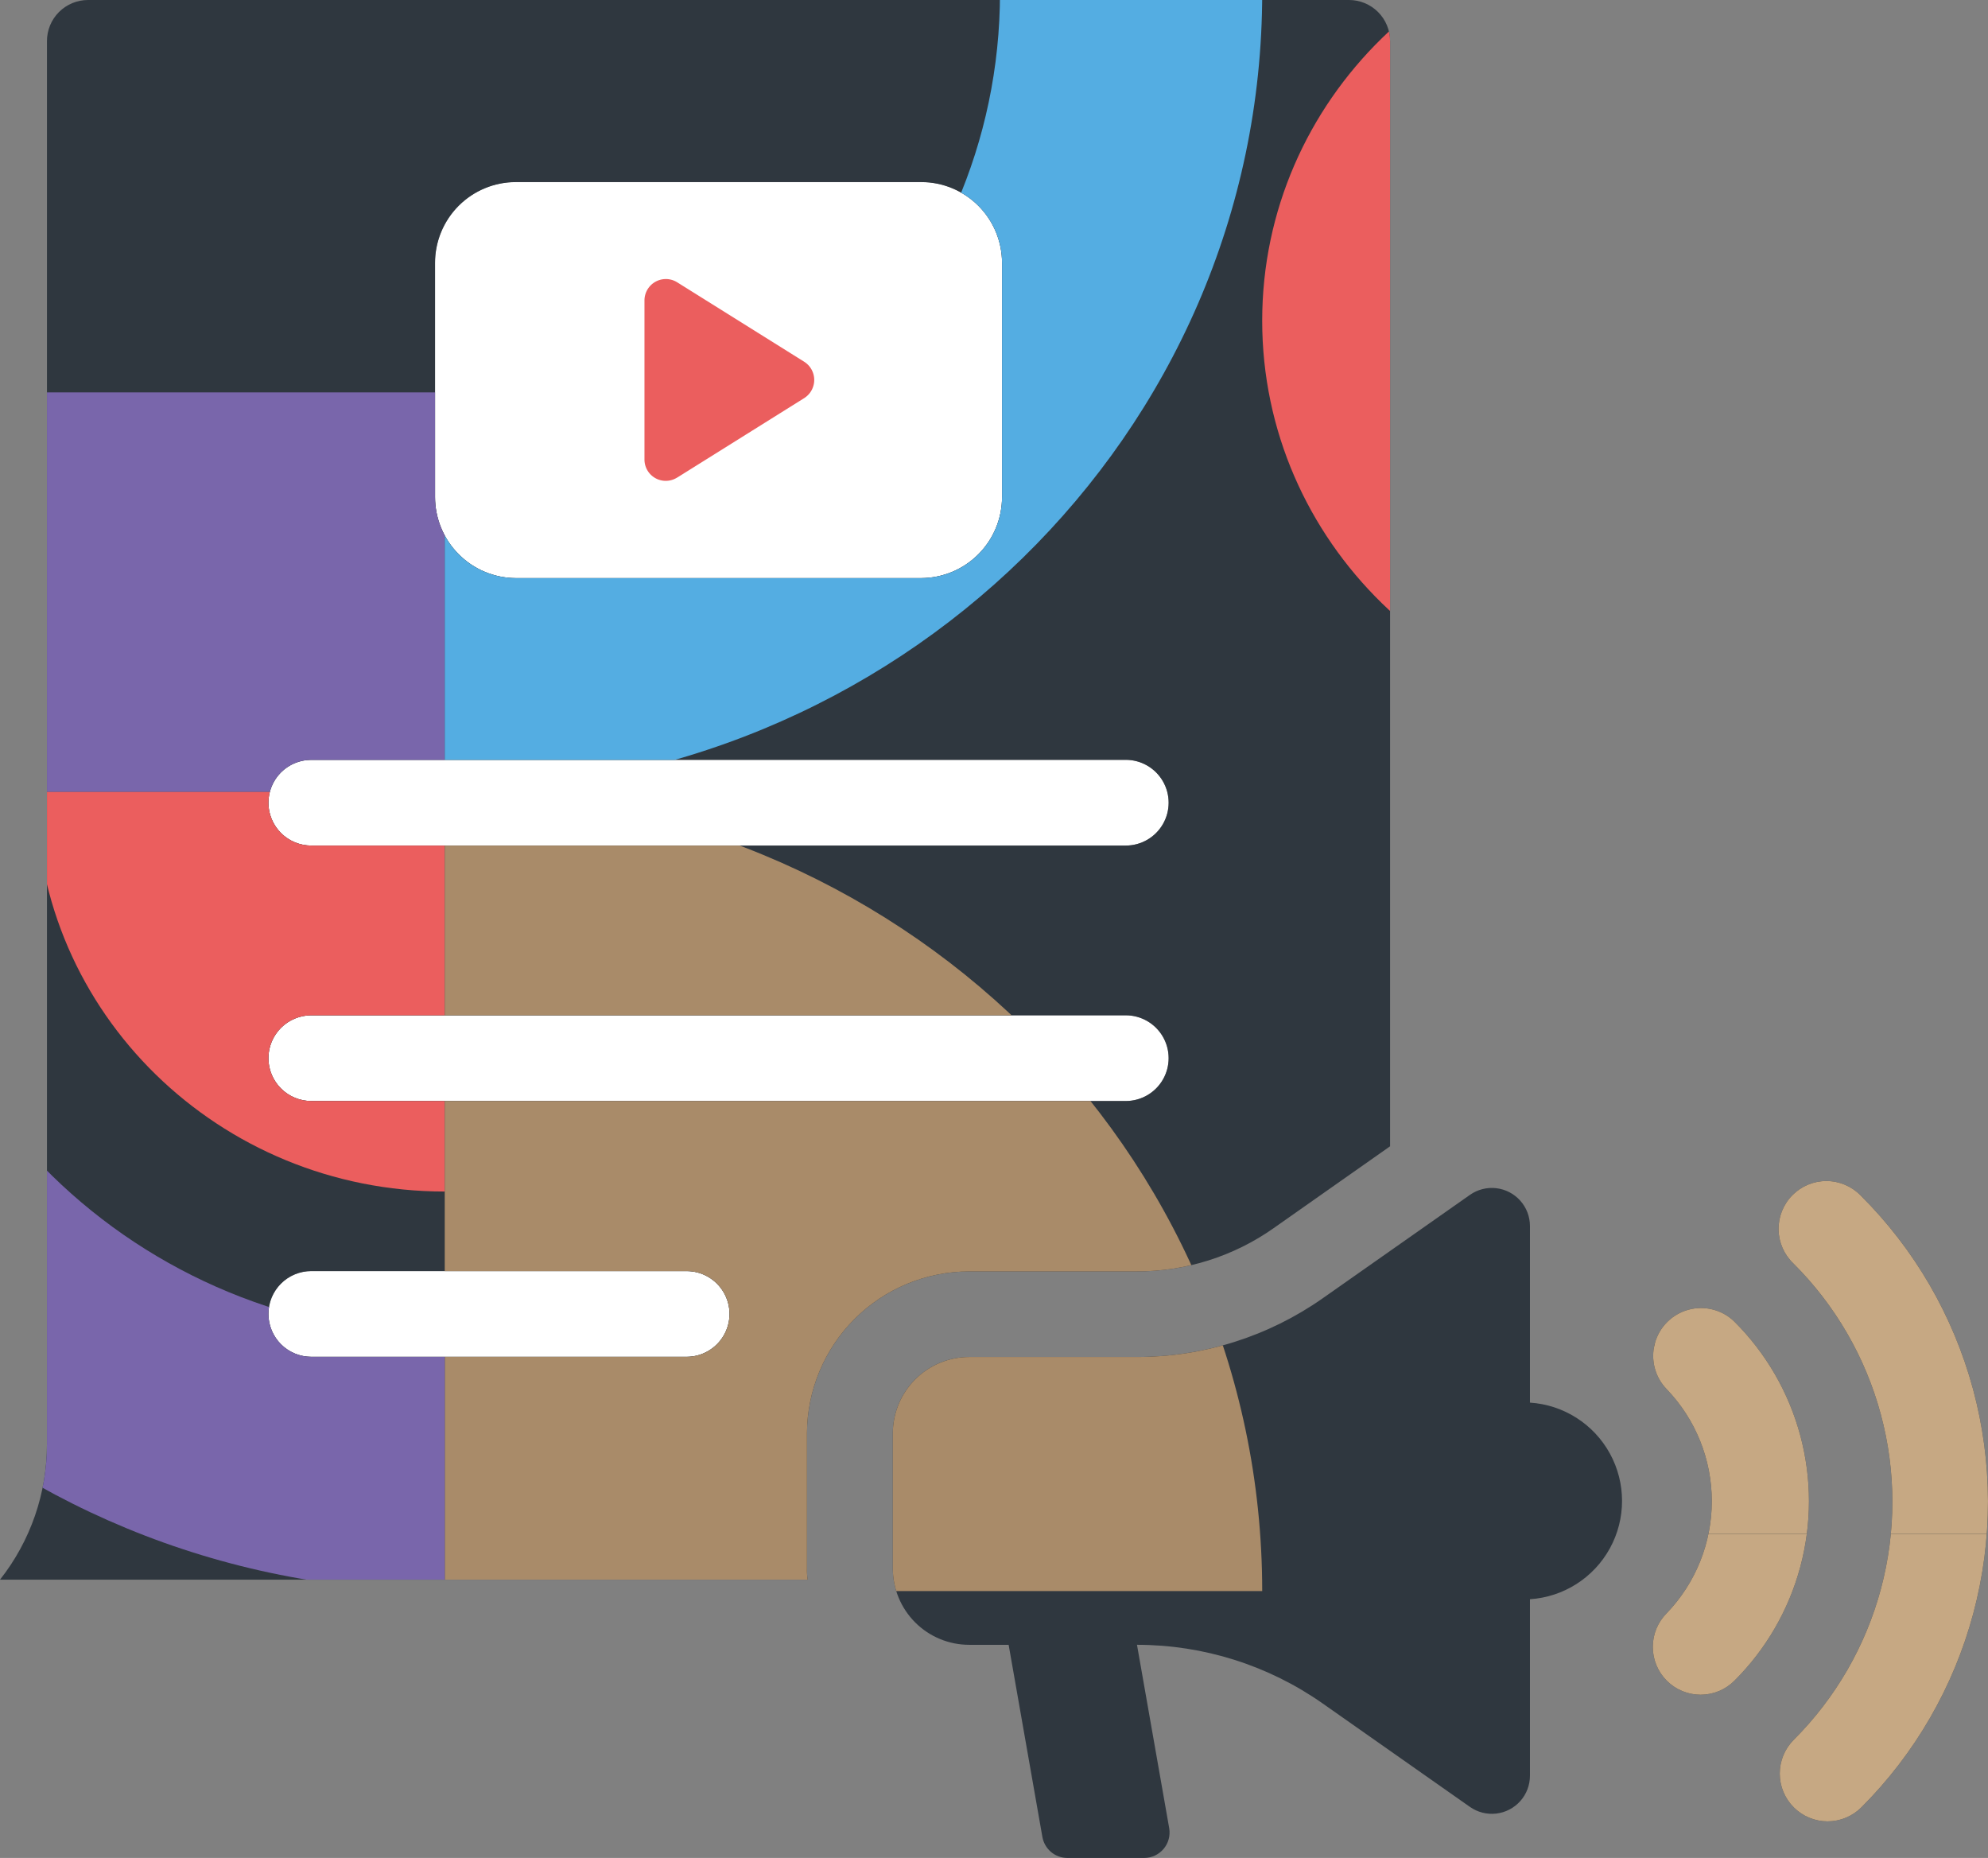 <svg id="Raggruppa_820" data-name="Raggruppa 820" xmlns="http://www.w3.org/2000/svg" xmlns:xlink="http://www.w3.org/1999/xlink" width="138.677" height="129.576" viewBox="0 0 138.677 129.576">
  <rect x="0" y="0" width="138.677" height="129.576" fill="#808080" stroke="none"/>
  <defs>
    <clipPath id="clip-path">
      <rect id="Rettangolo_437" data-name="Rettangolo 437" width="138.676" height="129.576" fill="none"/>
    </clipPath>
    <clipPath id="clip-path-2">
      <path id="Unione_25" data-name="Unione 25" d="M74.456,129.576a1.771,1.771,0,0,1-1.742-1.464l-2.354-13.4H67.609a5.328,5.328,0,0,1-5.329-5.327V99.969a5.33,5.33,0,0,1,5.333-5.331h11.7a22.549,22.549,0,0,0,12.965-4.1l10.262-7.207a2.658,2.658,0,0,1,4.185,2.174V97.821a6.87,6.87,0,0,1,0,13.711v12.311a2.658,2.658,0,0,1-4.185,2.174l-10.262-7.206a22.551,22.551,0,0,0-12.965-4.1L81.56,127.5a1.773,1.773,0,0,1-1.747,2.076Zm50.671-3.528a3.33,3.33,0,0,1,0-4.713,23.459,23.459,0,0,0-.024-33.217,3.336,3.336,0,1,1,4.68-4.754,30.13,30.13,0,0,1,.061,42.684,3.336,3.336,0,0,1-4.718,0Zm-8.856-8.832a3.332,3.332,0,0,1,0-4.715,11.272,11.272,0,0,0,0-15.609,3.336,3.336,0,0,1,4.717-4.718,17.677,17.677,0,0,1,0,25.042,3.335,3.335,0,0,1-4.717,0ZM0,110.169A15.243,15.243,0,0,0,3.276,100.7V2.87A2.863,2.863,0,0,1,6.146,0H94.1a2.863,2.863,0,0,1,2.868,2.87V79.944l-8.129,5.714a16.532,16.532,0,0,1-9.519,3.013H67.6A11.329,11.329,0,0,0,56.292,99.96v9.42a4.318,4.318,0,0,0,.048.79ZM18.724,91.637a2.99,2.99,0,0,0,2.989,2.989H47.9a2.989,2.989,0,1,0,0-5.978H21.713A2.992,2.992,0,0,0,18.724,91.637Zm0-17.839a2.99,2.99,0,0,0,2.989,2.989H78.531a2.989,2.989,0,0,0,0-5.978H21.713A2.991,2.991,0,0,0,18.724,73.8Zm0-17.816a2.99,2.99,0,0,0,2.989,2.989H78.531a2.989,2.989,0,0,0,0-5.979H21.713A2.992,2.992,0,0,0,18.724,55.982ZM30.347,18.344V34.651a5.657,5.657,0,0,0,5.642,5.668H64.255A5.66,5.66,0,0,0,69.9,34.651V18.344A5.64,5.64,0,0,0,64.255,12.7H35.989A5.637,5.637,0,0,0,30.347,18.344Z" fill="#203a72" stroke="rgba(0,0,0,0)" stroke-miterlimit="10" stroke-width="1"/>
    </clipPath>
  </defs>
  <g id="Raggruppa_790" data-name="Raggruppa 790" clip-path="url(#clip-path)">
    <path id="Tracciato_727" data-name="Tracciato 727" d="M66.716,183.71H40.53a2.989,2.989,0,0,1,0-5.978H66.716a2.989,2.989,0,0,1,0,5.978" transform="translate(-18.817 -89.085)" fill="#fff"/>
    <path id="Tracciato_728" data-name="Tracciato 728" d="M40.53,147.944a2.989,2.989,0,1,1,0-5.978H97.348a2.989,2.989,0,1,1,0,5.978Z" transform="translate(-18.817 -71.158)" fill="#fff"/>
    <path id="Tracciato_729" data-name="Tracciato 729" d="M40.53,106.246H97.348a2.989,2.989,0,1,1,0,5.978H40.53a2.989,2.989,0,1,1,0-5.978" transform="translate(-18.817 -53.254)" fill="#fff"/>
    <path id="Tracciato_730" data-name="Tracciato 730" d="M60.844,31.1a5.638,5.638,0,0,1,5.642-5.645H94.752A5.64,5.64,0,0,1,100.4,31.1V47.412a5.66,5.66,0,0,1-5.645,5.668H66.486a5.658,5.658,0,0,1-5.642-5.668Z" transform="translate(-30.497 -12.761)" fill="#fff"/>
    <path id="Tracciato_731" data-name="Tracciato 731" d="M92.407,52.872l8.872-5.549a1.5,1.5,0,0,0,0-2.534l-8.872-5.548a1.491,1.491,0,0,0-2.272,1.268V51.6a1.484,1.484,0,0,0,2.272,1.268" transform="translate(-45.178 -19.559)" fill="#eb5e5e"/>
    <g id="Gruppo_di_maschere_279" data-name="Gruppo di maschere 279" transform="translate(0)" clip-path="url(#clip-path-2)">
      <g id="Raggruppa_792" data-name="Raggruppa 792" transform="translate(-26 -5.499)">
        <rect id="Rettangolo_160" data-name="Rettangolo 160" width="228.095" height="141.731" transform="translate(0 0)" fill="#2f373f"/>
        <rect id="Rettangolo_155" data-name="Rettangolo 155" width="28.512" height="27.866" transform="translate(199.583 27.866)" fill="#eb5e5e"/>
        <rect id="Rettangolo_156" data-name="Rettangolo 156" width="28.512" height="27.866" transform="translate(171.071 0)" fill="#a98b69"/>
        <rect id="Rettangolo_158" data-name="Rettangolo 158" width="28.512" height="27.866" transform="translate(28.512 32.866)" fill="#7966ab"/>
        <g id="Raggruppa_128" data-name="Raggruppa 128" transform="translate(0 0)">
          <g id="Raggruppa_130" data-name="Raggruppa 130" transform="translate(0 0)">
            <path id="Tracciato_160" data-name="Tracciato 160" d="M1613.429,27.866h-28.512V0h0C1600.664,0,1613.429,12.476,1613.429,27.866Z" transform="translate(-1385.334 0)" fill="#c6a883"/>
            <path id="Tracciato_166" data-name="Tracciato 166" d="M226.417,452.833h28.512V480.7C239.182,480.7,226.417,468.223,226.417,452.833Z" transform="translate(-197.905 -392.102)" fill="#eb5e5e"/>
            <path id="Tracciato_167" data-name="Tracciato 167" d="M509.858,508.564H452.834V452.833c31.493,0,57.024,24.952,57.024,55.731Z" transform="translate(-395.81 -392.102)" fill="#a98b69"/>
            <path id="Tracciato_169" data-name="Tracciato 169" d="M1358.5,452.833h57.023v55.731C1384.03,508.564,1358.5,483.612,1358.5,452.833Z" transform="translate(-1187.429 -397.102)" fill="#7966ab"/>
            <path id="Tracciato_170" data-name="Tracciato 170" d="M905.667,27.866h0c0,15.39,12.765,27.865,28.512,27.865h28.512V0H934.179c-15.746,0-28.512,12.476-28.512,27.866" transform="translate(-791.62 0)" fill="#eb5e5e"/>
            <path id="Tracciato_172" data-name="Tracciato 172" d="M905.667,452.833h0v27.234c15.39,0,27.865,12.193,27.865,27.234H961.4c0-30.082-24.952-54.468-55.731-54.468" transform="translate(1101.318 619.771) rotate(180)" fill="#c6a883"/>
            <path id="Tracciato_174" data-name="Tracciato 174" d="M57.024,508.564h0V490.688c-21.392,0-38.733-16.948-38.733-37.855H0c0,30.78,25.53,55.731,57.024,55.731" transform="translate(0 -392.102)" fill="#7966ab"/>
            <path id="Tracciato_175" data-name="Tracciato 175" d="M509.858,0H491.567c0,20.907-17.341,37.855-38.733,37.855V55.731c31.493,0,57.024-24.952,57.024-55.731" transform="translate(-395.81 5)" fill="#54ade2"/>
            <path id="Tracciato_736" data-name="Tracciato 736" d="M0,0H0V27.866c15.747,0,28.512,12.476,28.512,27.866H57.024C57.024,24.952,31.493,0,0,0" transform="translate(139.92 112.47) rotate(-90)" fill="#c6a883"/>
          </g>
        </g>
      </g>
    </g>
  </g>
</svg>
